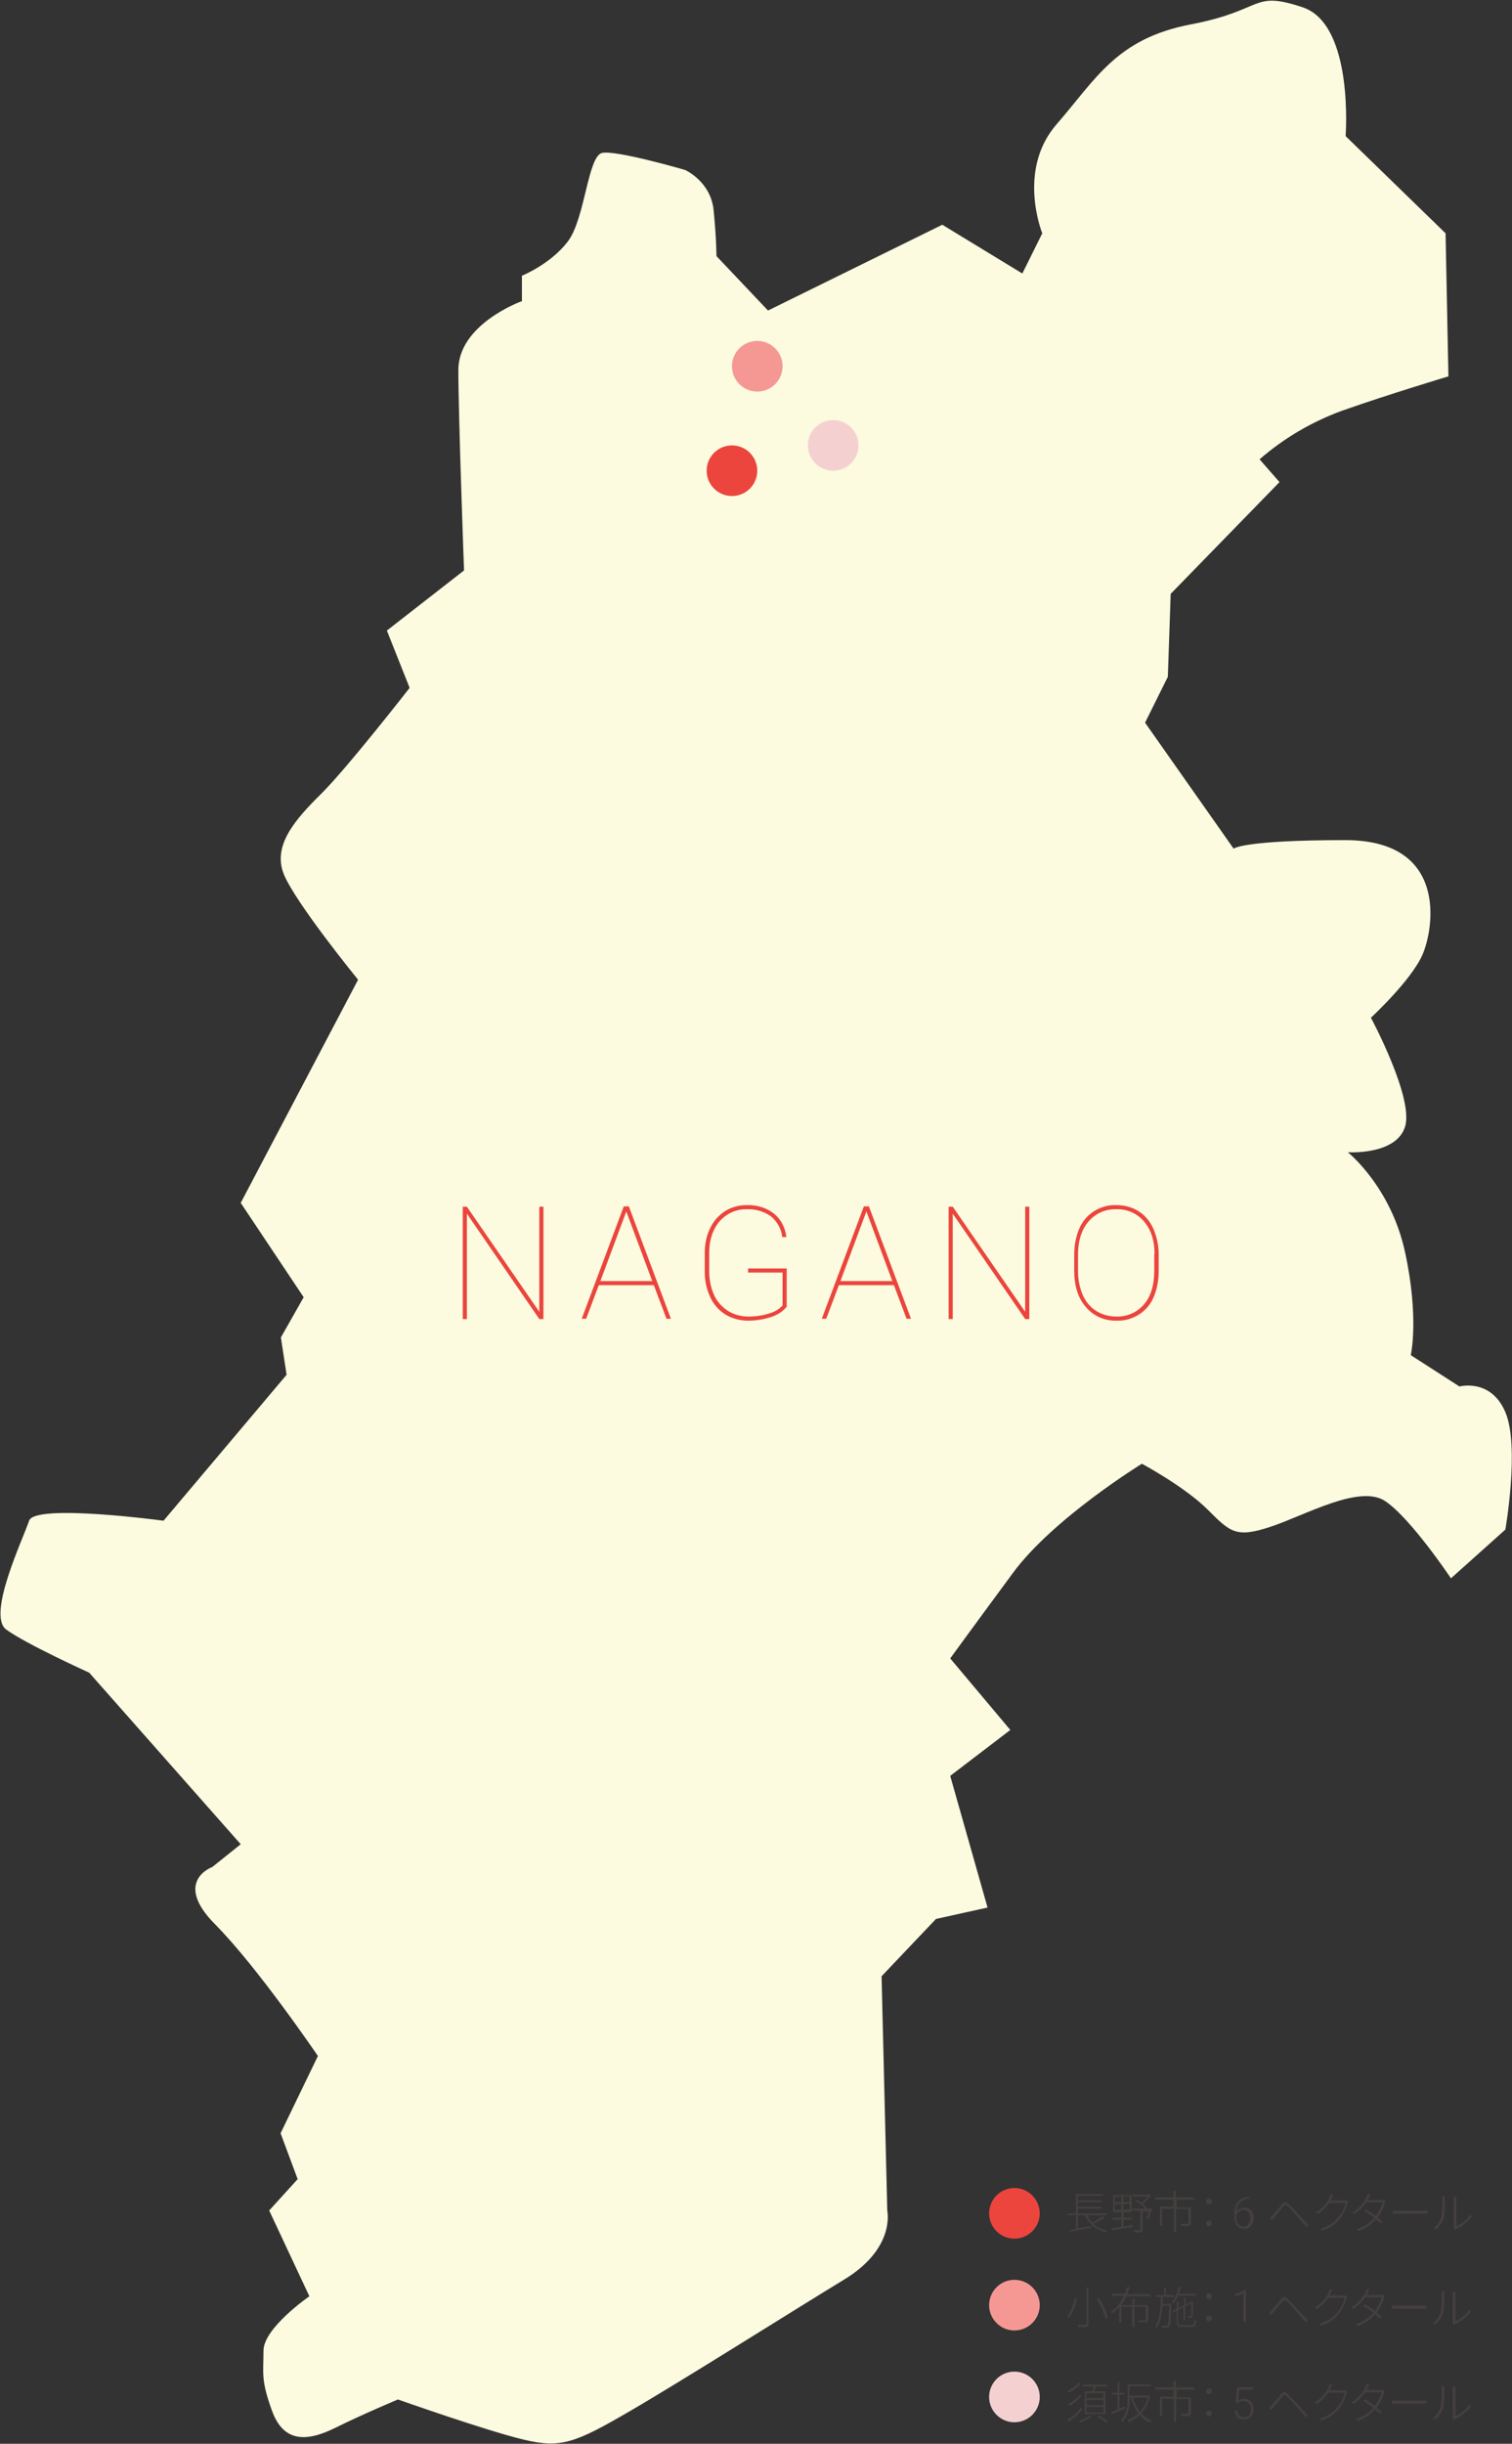 <?xml version="1.0" encoding="UTF-8"?>
<svg xmlns="http://www.w3.org/2000/svg" version="1.1" viewBox="0 0 478 772">
  <rect x="0" y="0" width="478" height="772" fill="#333333" stroke="none"/>
  <defs>
    <style>
      .cls-1 {
        fill: #463f3f;
      }

      .cls-2 {
        isolation: isolate;
      }

      .cls-3 {
        fill: #f4d1d0;
      }

      .cls-4 {
        fill: #eb453e;
      }

      .cls-5 {
        fill: #f59894;
      }

      .cls-6 {
        fill: #fcfadf;
      }
    </style>
  </defs>
  <!-- Generator: Adobe Illustrator 28.7.1, SVG Export Plug-In . SVG Version: 1.2.0 Build 142)  -->
  <g>
    <g id="_レイヤー_1" data-name="レイヤー_1">
      <g id="_レイヤー_1-2" data-name="_レイヤー_1">
        <g id="_レイヤー_1-2">
          <g id="_グループ_591">
            <g id="_グループ_151">
              <g id="_グループ_150">
                <path id="_パス_110" class="cls-6" d="M165,95.2v-8.1s9-3.6,14.5-10.8,6.3-27.1,10.9-28,26.2,5.4,26.2,5.4c0,0,8.1,3.6,9,12.7.9,9,.9,14.5.9,14.5l16.3,17.2,55.1-27.1,25.3,15.4,6.3-12.7s-8.1-19.9,4.5-34.4,19-27.1,42.5-31.6,19-10.8,35.3-5.4,13.6,40.7,13.6,40.7l31.6,30.7.9,45.2s-18.1,5.4-33.5,10.8c-9.6,3.5-18.5,8.7-26.2,15.4l6.3,7.2-34.4,35.3-.9,26.2-7.2,14.5,28,39.8s2.7-2.7,35.3-2.7,28,28,24.4,36.2-16.3,19.9-16.3,19.9c0,0,13.6,25.3,10.8,34.4s-18.1,8.1-18.1,8.1c0,0,13.6,10.8,18.1,31.6s1.8,32.5,1.8,32.5l15.4,9.9s9.9-2.7,14.5,8.1,0,37.1,0,37.1l-17.2,15.4s-12.7-19-20.8-24.4-25.3,4.5-36.2,8.1-12.7,1.8-19.9-5.4-20.8-14.5-20.8-14.5c0,0-28,17.2-40.7,34.4-12.7,17.2-19.9,27.1-19.9,27.1l19,22.6-19,14.5,11.8,41.6-16.3,3.6-17.2,18.1,1.8,74.1s2.7,11.8-13.6,21.7-50.6,31.6-67.8,41.6-21.7,11.8-33.5,9-39.8-12.7-39.8-12.7c0,0-10.8,4.5-19.9,9s-16.3,4.5-19.9-5.4-2.7-11.8-2.7-19,14.5-17.2,14.5-17.2l-12.7-27.1,9-9.9-5.4-14.5,11.8-24.4s-19-28-32.5-41.6-.9-18.1-.9-18.1l9-7.2-47.9-54.2s-19.9-9-26.2-13.6c-6.3-4.5,5.4-28.9,7.2-34.4,1.8-5.5,42.5,0,42.5,0l38.9-46.1-1.8-11.8,7.2-12.7-19.9-29.8,37.1-70.5s-19.9-24.4-23.5-33.4,3.6-17.2,11.8-25.3,28-33.5,28-33.5l-7.2-18.1,24.4-19s-1.8-48.8-1.8-63.3,19.9-21.7,19.9-21.7"/>
              </g>
            </g>
            <circle id="_楕円形_9" class="cls-4" cx="231.4" cy="148.7" r="8"/>
            <circle id="_楕円形_10" class="cls-5" cx="239.4" cy="115.7" r="8"/>
            <circle id="_楕円形_11" class="cls-3" cx="263.4" cy="140.7" r="8"/>
            <path id="_パス_157" class="cls-4" d="M171.8,416.7h-1.3l-22.9-33.3v33.3h-1.3v-35.5h1.3l22.9,33.2v-33.2h1.3v35.5ZM206.7,406h-17.4l-4,10.6h-1.4l13.3-35.5h1.6l13.3,35.5h-1.4l-4-10.6h0ZM189.8,404.7h16.4l-8.2-22-8.2,22ZM248.6,412.9c-1.2,1.5-2.9,2.5-4.7,3.1-2.4.8-4.9,1.2-7.4,1.2s-4.9-.6-7.1-1.9c-2.1-1.3-3.8-3.2-4.8-5.4-1.2-2.5-1.8-5.2-1.8-8v-6.1c0-2.7.5-5.4,1.7-7.8,1-2.2,2.7-4.1,4.7-5.4,2.1-1.3,4.4-1.9,6.9-1.9,3.1-.1,6.2.8,8.6,2.7,2.2,1.8,3.6,4.5,3.9,7.4h-1.3c-.3-2.6-1.6-4.9-3.5-6.5-2.2-1.6-4.9-2.4-7.6-2.3-3.3-.1-6.5,1.3-8.7,3.8-2.2,2.6-3.3,5.9-3.3,10.1v5.7c0,2.6.5,5.1,1.5,7.4.9,2.1,2.5,3.8,4.4,5.1,1.9,1.2,4.2,1.8,6.5,1.8s4.5-.3,6.6-1c1.6-.4,3.1-1.3,4.2-2.5v-10.4h-10.9v-1.3h12.2v12.3h0ZM282.6,406h-17.4l-4,10.6h-1.4l13.3-35.5h1.6l13.3,35.5h-1.4l-4-10.6ZM265.7,404.7h16.4l-8.2-22-8.2,22h0ZM325.4,416.7h-1.3l-22.9-33.3v33.3h-1.3v-35.5h1.3l22.9,33.2v-33.2h1.3v35.5ZM366.3,401.6c0,2.8-.5,5.6-1.6,8.2-1,2.3-2.6,4.2-4.7,5.5s-4.5,2-7,1.9c-3.7.1-7.3-1.4-9.7-4.3-2.5-2.8-3.7-6.7-3.7-11.5v-5.1c0-2.8.5-5.6,1.6-8.2,1-2.3,2.6-4.2,4.7-5.5s4.5-2,7-1.9c2.5,0,4.9.6,7,1.9s3.7,3.3,4.7,5.5c1.1,2.6,1.7,5.3,1.7,8.1v5.3h0ZM365,396.2c0-4.3-1.1-7.7-3.3-10.3-2.2-2.6-5.4-4-8.8-3.9-3.4-.1-6.6,1.3-8.8,3.9-2.2,2.6-3.3,6.1-3.3,10.5v5.2c0,2.6.5,5.1,1.5,7.5.9,2,2.3,3.8,4.2,5,1.9,1.2,4.1,1.8,6.4,1.8,3.4.1,6.6-1.3,8.8-3.9,2.2-2.6,3.2-6.1,3.2-10.6v-5.2h0Z"/>
          </g>
        </g>
        <g id="_グループ_190">
          <circle id="_楕円形_12" class="cls-4" cx="320.7" cy="699.2" r="8"/>
          <g id="_長野市_20ヘクタール_小布施_5ヘクタール_須坂市_5ヘクタール" class="cls-2">
            <g class="cls-2">
              <path class="cls-1" d="M349.2,700.5c-1,.7-2.4,1.5-3.5,2.1,1.2,1,2.6,1.7,4.4,2-.1,0-.3.4-.4.6-3.2-.7-5.5-2.6-6.7-5.4h-2.2v4.1c1.3-.2,2.7-.5,4.1-.7v.6c-2.3.4-4.7.9-6.4,1.2l-.2-.6c.5,0,1.1-.2,1.8-.3v-4.3h-2.5v-.6h2.5v-6.1h8.6v.6h-7.9v1.4h7.4v.6h-7.4v1.4h7.4v.6h-7.4v1.5h9.2v.6h-6.3c.4.9,1,1.7,1.6,2.3,1.1-.6,2.5-1.4,3.3-2l.6.4h0Z"/>
              <path class="cls-1" d="M355.1,703.4c1-.2,2-.3,3.1-.5v.6c-2.4.4-5,.8-6.7,1.1v-.7c.7,0,1.8-.3,3-.4v-2.3h-2.7v-.6h2.7v-1.8h-2.6v-5.4h5.9v5.4h-2.6v1.8h2.6v.6h-2.6v2.2h0ZM352.4,695.7h2.1v-1.8h-2.1v1.8ZM352.4,698.1h2.1v-1.8h-2.1v1.8ZM357.1,693.8h-2v1.8h2v-1.8ZM357.1,696.2h-2v1.8h2v-1.8ZM364.2,697.9c-.4,1.1-.9,2.4-1.3,3.2l-.6-.2c.4-.6.7-1.6,1-2.4h-2.1v5.9c0,.5-.1.7-.5.8s-1.1,0-2.1,0c0-.2-.1-.5-.3-.7h1.9c.2,0,.3,0,.3-.3v-5.9h-2.5v-.6h4c-.7-.8-1.9-1.8-3.1-2.4l.4-.4c.5.3,1,.6,1.5,1,.7-.5,1.5-1.3,2-2h-4.7v-.6h5.3l.4.3c-.7,1-1.7,2-2.6,2.7.5.4,1,.8,1.3,1.2l-.2.2h1.8c0,0,.1.1.1.1Z"/>
              <path class="cls-1" d="M372,695.2v2.2h4.5v5c0,.5-.1.7-.5.8s-1.2,0-2.5,0c0-.2-.2-.5-.3-.7h2.2q.3,0,.3-.3v-4.4h-3.9v7.2h-.7v-7.2h-3.7v5.4h-.7v-6.1h4.3v-2.2h-5.8v-.7h5.8v-2.1h.7v2.1h5.9v.7h-5.9l.3.2Z"/>
              <path class="cls-1" d="M381.3,695.4c0-.6.4-.9.9-.9s.9.3.9.9-.4.9-.9.9-.9-.3-.9-.9ZM381.3,702.4c0-.6.4-.9.9-.9s.9.3.9.9-.4.9-.9.9-.9-.3-.9-.9Z"/>
            </g>
            <g class="cls-2">
              <path class="cls-1" d="M402.5,699.6c.7-.7,2-2.4,2.8-3.3.7-.8,1.2-1,2.1,0,.8.8,2.1,2.1,2.9,3,.9,1,2.3,2.5,3.4,3.7l-.6.6c-1-1.2-2.3-2.6-3.2-3.7-.8-.9-2.1-2.3-2.8-2.9-.6-.6-.9-.5-1.4,0-.7.9-2,2.5-2.7,3.3-.3.3-.6.7-.8,1l-.7-.7c.3-.3.6-.5.9-.8v-.2Z"/>
              <path class="cls-1" d="M421,694.2c-.1.3-.3.6-.5.9h4.4c.3,0,.6,0,.7,0l.6.4c0,.2-.2.4-.2.6-.4,1.5-1.3,3.4-2.5,4.9s-2.9,2.8-5.5,3.7l-.6-.6c2.4-.7,4.3-2,5.6-3.5,1.2-1.4,2.1-3.3,2.4-4.7h-5.2c-.8,1.2-1.9,2.4-3.6,3.5l-.6-.5c2.4-1.4,3.9-3.6,4.4-4.9,0-.2.3-.6.3-.9l.8.3c-.2.3-.3.7-.5.9h0Z"/>
              <path class="cls-1" d="M432.8,694.2c-.1.2-.3.5-.4.8h5l.6.4c0,.2-.2.4-.2.6-.4,1.4-1.2,3.1-2.3,4.6.6.4,1.1.9,1.6,1.2l-.5.6c-.4-.4-1-.8-1.6-1.3-1.2,1.4-3,2.8-5.5,3.7l-.6-.6c2.3-.7,4.3-2.1,5.6-3.6-1.1-.8-2.2-1.5-3.2-2.2l.5-.5c1,.6,2.2,1.3,3.2,2.1,1-1.4,1.8-3,2.1-4.3h-5.2c-.8,1.2-2.1,2.6-3.7,3.7l-.6-.5c2.4-1.5,3.9-3.7,4.5-5,0-.2.3-.6.3-.9l.8.3c-.2.3-.4.7-.5.9h.1Z"/>
              <path class="cls-1" d="M442.1,698.4h9.2v.9h-11v-.9h1.8Z"/>
              <path class="cls-1" d="M455.6,700.4c.4-1.3.4-4.2.4-5.7s0-.6,0-.9h.8v.9c0,1.5,0,4.5-.4,5.9-.4,1.5-1.3,2.8-2.5,3.7l-.7-.4c1.1-.8,2-2.1,2.5-3.5h0ZM459.6,703.3v-9.4h.8v9.4c1.4-.6,3.3-2,4.5-3.7l.4.6c-1.2,1.7-3.2,3.1-4.8,3.9-.2,0-.3.2-.4.3l-.5-.4v-.7h0Z"/>
            </g>
            <g class="cls-2">
              <path class="cls-1" d="M340.5,726.2c-.5,2-1.3,4.5-2.6,6-.1,0-.4-.3-.6-.4,1.3-1.5,2.1-3.9,2.5-5.8h.7v.2ZM344.1,722.7v11.4c0,.6-.2.9-.6,1s-1.2,0-2.5,0c0-.2-.2-.5-.3-.7h2.4c.3,0,.4,0,.4-.4v-11.4h.7-.1ZM347.4,726c1.3,2,2.5,4.5,2.8,6.2l-.7.3c-.4-1.6-1.5-4.2-2.8-6.2l.6-.3h.1Z"/>
              <path class="cls-1" d="M356.1,725.4c-.5,1-1,1.9-1.7,2.8h3.6v-2h.7v2h4.3v4.6c0,.4-.1.6-.5.8-.4,0-1.1,0-2.4,0,0-.2-.1-.4-.3-.6h2.1c.2,0,.3,0,.3-.3v-4h-3.6v6.4h-.7v-6.4h-3.4v5h-.7v-4.9c-.6.8-1.4,1.4-2.2,2,0,0-.3-.4-.4-.5,1.8-1.2,3.2-3.1,4.1-5h-3.8v-.7h4.1c.3-.7.6-1.5.8-2.2l.7.2c-.2.7-.5,1.4-.8,2.1h7.4v.7h-7.7.1Z"/>
              <path class="cls-1" d="M370.3,728.1c-.1,4.8-.2,6.3-.6,6.8-.2.3-.4.3-.8.4h-1.5c0-.2,0-.4-.2-.6h1.5c.2,0,.3,0,.4-.2.2-.3.4-1.8.5-6.1h-2.1c-.2,2.8-.6,5.3-1.8,6.9-.1,0-.4-.3-.5-.4,1.5-2,1.7-5.7,1.8-9.3h-1.6v-.6h2.6v-2.3h.6v2.3h2.6v.6h-3.6v2.2h2.7v.4h0ZM372.4,725.2c-.4.9-.8,1.7-1.4,2.4-.1,0-.4-.3-.5-.4,1-1.1,1.7-2.9,2.1-4.7h.7c-.2.8-.4,1.5-.6,2.1h5.4v.6h-5.7ZM376.7,734.5c.6,0,.8-.3.8-1.7.2,0,.4.2.6.3,0,1.6-.3,2-1.4,2h-3.1c-1.2,0-1.6-.2-1.6-1.2v-3.9l-1,.5-.3-.5,1.3-.6v-2.3h.6v2l1.7-.8v-2.4h.6v2.1l1.8-.9h0v-.2c.1,0,.5.2.5.2h0c0,2.1,0,4.1-.1,4.5,0,.4-.3.6-.6.6h-1c0-.2,0-.4-.2-.6h.9c.2,0,.3,0,.4-.3v-3.6l-1.9.9v4.4h-.6v-4.1l-1.7.8v4.2c0,.5.1.6,1,.6h3.3Z"/>
              <path class="cls-1" d="M381.3,725.4c0-.6.4-.9.9-.9s.9.3.9.9-.4.9-.9.9-.9-.3-.9-.9ZM381.3,732.4c0-.6.4-.9.9-.9s.9.3.9.9-.4.9-.9.9-.9-.3-.9-.9Z"/>
            </g>
            <g class="cls-2">
              <path class="cls-1" d="M402.2,729.6c.7-.7,2-2.4,2.8-3.3.7-.8,1.2-1,2.1,0,.8.8,2.1,2.1,2.9,3,.9,1,2.3,2.5,3.4,3.7l-.6.6c-1-1.2-2.3-2.6-3.2-3.7-.8-.9-2.1-2.3-2.8-2.9-.6-.6-.9-.5-1.4,0-.7.9-2,2.5-2.7,3.3-.3.3-.6.7-.8,1l-.7-.7c.3-.3.6-.5.9-.8v-.2Z"/>
              <path class="cls-1" d="M420.7,724.2c-.1.3-.3.6-.5.9h4.4c.3,0,.6,0,.7,0l.6.4c0,.2-.2.4-.2.6-.4,1.5-1.3,3.4-2.5,4.9s-2.9,2.8-5.5,3.7l-.6-.6c2.4-.7,4.3-2,5.6-3.5,1.2-1.4,2.1-3.3,2.4-4.7h-5.2c-.8,1.2-1.9,2.4-3.6,3.5l-.6-.5c2.4-1.4,3.9-3.6,4.4-4.9,0-.2.3-.6.3-.9l.8.3c-.2.3-.4.7-.5.9h0Z"/>
              <path class="cls-1" d="M432.5,724.2c-.1.2-.3.5-.4.8h5l.6.4c0,.2-.2.4-.2.6-.4,1.4-1.2,3.1-2.3,4.6.6.4,1.1.9,1.6,1.2l-.5.6c-.4-.4-1-.8-1.6-1.3-1.2,1.4-3,2.8-5.5,3.7l-.6-.6c2.3-.7,4.3-2.1,5.6-3.6-1.1-.8-2.2-1.5-3.2-2.2l.5-.5c1,.6,2.2,1.3,3.2,2.1,1-1.4,1.8-3,2.1-4.3h-5.2c-.8,1.2-2.1,2.6-3.7,3.7l-.6-.5c2.4-1.5,3.9-3.7,4.5-5,0-.2.3-.6.3-.9l.8.3c-.2.3-.4.7-.5.9h.1Z"/>
              <path class="cls-1" d="M441.8,728.4h9.2v.9h-11v-.9h1.8Z"/>
              <path class="cls-1" d="M455.4,730.4c.4-1.3.4-4.2.4-5.7s0-.6,0-.9h.8v.9c0,1.5,0,4.5-.4,5.9-.4,1.5-1.3,2.8-2.5,3.7l-.7-.4c1.1-.8,2-2.1,2.5-3.5h0ZM459.3,733.3v-9.4h.8v9.4c1.4-.6,3.3-2,4.5-3.7l.4.6c-1.2,1.7-3.2,3.1-4.8,3.9-.2,0-.3.2-.4.3l-.5-.4v-.7h0Z"/>
            </g>
            <g class="cls-2">
              <path class="cls-1" d="M342.2,760.9c-.9,1.6-2.6,3.1-4.4,4-.1-.2-.3-.4-.5-.5,1.7-.8,3.4-2.2,4.2-3.7l.6.3h0ZM341.7,753c-1,1.1-2.5,2.2-3.8,2.9-.1-.2-.3-.4-.5-.5,1.2-.6,2.8-1.7,3.6-2.7l.6.3h0ZM341.9,756.9c-.9,1.2-2.5,2.4-3.8,3.1-.1-.2-.3-.4-.5-.5,1.3-.7,2.8-1.8,3.7-2.9l.6.3h0ZM345.1,763.4c-.9.7-2.3,1.4-3.5,1.8,0,0-.3-.4-.4-.5,1.2-.4,2.7-1.1,3.3-1.7l.6.4ZM345.3,755.4c.1-.5.3-1,.4-1.5h-3.5v-.6h7.8v.6h-3.6c-.2.5-.3,1.1-.5,1.5h3.6v7.2h-6.6v-7.2h2.4ZM348.8,756h-5.3v1.6h5.3v-1.6ZM348.8,758.2h-5.3v1.6h5.3v-1.6ZM348.8,760.4h-5.3v1.7h5.3v-1.7ZM347.5,763.1c1,.5,2.2,1.2,2.8,1.8l-.5.4c-.6-.5-1.8-1.3-2.8-1.8l.5-.4Z"/>
              <path class="cls-1" d="M355.8,760.8c-1.5.7-3,1.4-4.2,1.9l-.3-.7c.6-.2,1.3-.5,2-.8v-4.7h-1.8v-.6h1.8v-3.3h.6v3.3h1.6v.6h-1.6v4.4c.5-.2,1.1-.5,1.7-.7l.2.6h0ZM363.6,756.9c-.5,2.3-1.5,4.1-2.8,5.5.9,1,2,1.8,3.3,2.3-.2,0-.4.4-.5.6-1.3-.5-2.4-1.3-3.3-2.4-1.1,1-2.3,1.8-3.5,2.3,0-.2-.3-.4-.4-.6,1.2-.5,2.5-1.2,3.5-2.3-1.1-1.3-1.9-3-2.4-4.9h-.3c0,2.3-.3,5.5-2.3,7.6-.1,0-.4-.3-.5-.4,1.9-2.1,2.1-5,2.1-7.2v-4.2h7.4v.6h-6.8v2.9h6.4c0,0,0,.2,0,.2ZM358.1,757.4c.5,1.7,1.3,3.2,2.3,4.5,1.1-1.2,1.9-2.7,2.4-4.5h-4.7,0Z"/>
              <path class="cls-1" d="M372,755.2v2.2h4.5v5c0,.5-.1.7-.5.8s-1.2,0-2.5,0c0-.2-.2-.5-.3-.7h2.2q.3,0,.3-.3v-4.4h-3.9v7.2h-.7v-7.2h-3.7v5.4h-.7v-6.1h4.3v-2.2h-5.8v-.7h5.8v-2.1h.7v2.1h5.9v.7h-5.9l.3.2Z"/>
              <path class="cls-1" d="M381.3,755.4c0-.6.4-.9.9-.9s.9.3.9.9-.4.9-.9.9-.9-.3-.9-.9ZM381.3,762.4c0-.6.4-.9.9-.9s.9.3.9.9-.4.9-.9.9-.9-.3-.9-.9Z"/>
            </g>
            <g class="cls-2">
              <path class="cls-1" d="M402.2,759.6c.7-.7,2-2.4,2.8-3.3.7-.8,1.2-1,2.1,0,.8.8,2.1,2.1,2.9,3,.9,1,2.3,2.5,3.4,3.7l-.6.6c-1-1.2-2.3-2.6-3.2-3.7-.8-.9-2.1-2.3-2.8-2.9-.6-.6-.9-.5-1.4,0-.7.9-2,2.5-2.7,3.3-.3.3-.6.7-.8,1l-.7-.7c.3-.3.6-.5.9-.8v-.2Z"/>
              <path class="cls-1" d="M420.7,754.2c-.1.3-.3.6-.5.9h4.4c.3,0,.6,0,.7,0l.6.4c0,.2-.2.4-.2.6-.4,1.5-1.3,3.4-2.5,4.9s-2.9,2.8-5.5,3.7l-.6-.6c2.4-.7,4.3-2,5.6-3.5,1.2-1.4,2.1-3.3,2.4-4.7h-5.2c-.8,1.2-1.9,2.4-3.6,3.5l-.6-.5c2.4-1.4,3.9-3.6,4.4-4.9,0-.2.3-.6.3-.9l.8.3c-.2.3-.4.7-.5.9h0Z"/>
              <path class="cls-1" d="M432.5,754.2c-.1.2-.3.5-.4.8h5l.6.4c0,.2-.2.4-.2.6-.4,1.4-1.2,3.1-2.3,4.6.6.4,1.1.9,1.6,1.2l-.5.6c-.4-.4-1-.8-1.6-1.3-1.2,1.4-3,2.8-5.5,3.7l-.6-.6c2.3-.7,4.3-2.1,5.6-3.6-1.1-.8-2.2-1.5-3.2-2.2l.5-.5c1,.6,2.2,1.3,3.2,2.1,1-1.4,1.8-3,2.1-4.3h-5.2c-.8,1.2-2.1,2.6-3.7,3.7l-.6-.5c2.4-1.5,3.9-3.7,4.5-5,0-.2.3-.6.3-.9l.8.3c-.2.3-.4.7-.5.9h.1Z"/>
              <path class="cls-1" d="M441.8,758.4h9.2v.9h-11v-.9h1.8Z"/>
              <path class="cls-1" d="M455.4,760.4c.4-1.3.4-4.2.4-5.7s0-.6,0-.9h.8v.9c0,1.5,0,4.5-.4,5.9-.4,1.5-1.3,2.8-2.5,3.7l-.7-.4c1.1-.8,2-2.1,2.5-3.5h0ZM459.3,763.3v-9.4h.8v9.4c1.4-.6,3.3-2,4.5-3.7l.4.6c-1.2,1.7-3.2,3.1-4.8,3.9-.2,0-.3.2-.4.3l-.5-.4v-.7h0Z"/>
            </g>
          </g>
          <circle id="_楕円形_13" class="cls-5" cx="320.7" cy="728.2" r="8"/>
          <circle id="_楕円形_14" class="cls-3" cx="320.7" cy="757.2" r="8"/>
        </g>
      </g>
      <path class="cls-1" d="M390.6,759l.5-4.9h5v.8h-4.3l-.3,3.4c.5-.4,1.2-.5,1.9-.5s1.6.3,2.1.9.8,1.4.8,2.3-.3,1.9-.8,2.4-1.3.9-2.2.9-1.6-.2-2.1-.7-.8-1.2-.9-2h.8c0,.7.3,1.2.7,1.5.4.3.9.5,1.6.5s1.2-.2,1.6-.7c.4-.5.5-1.1.5-1.9s-.2-1.3-.6-1.8-1-.7-1.7-.7-.7,0-1,.1c-.3,0-.6.3-.9.6l-.6-.2Z"/>
      <path class="cls-1" d="M394.9,693.9v.7h0c-1.2,0-2.1.4-2.8,1.1-.7.7-1.1,1.7-1.1,2.9.3-.4.6-.7,1-.9.4-.2.9-.3,1.4-.3.9,0,1.6.3,2.1.9.5.6.8,1.4.8,2.4s-.1,1.2-.4,1.8-.6.9-1,1.2c-.5.3-1,.4-1.5.4-1,0-1.7-.3-2.3-1-.6-.7-.9-1.6-.9-2.7v-.8c0-1.8.4-3.2,1.2-4.1.8-1,2-1.5,3.5-1.5h.2ZM393.2,698.1c-.5,0-1,.2-1.5.5-.4.3-.7.7-.9,1.2v.7c0,.9.2,1.6.7,2.1.4.5,1,.8,1.7.8s1.2-.3,1.5-.8c.4-.5.6-1.1.6-1.9s-.2-1.4-.6-1.9c-.4-.5-.9-.7-1.6-.7Z"/>
      <path class="cls-1" d="M393.9,733.5h-.8v-9l-2.7,1v-.8l3.4-1.3h.1v10Z"/>
    </g>
  </g>
</svg>